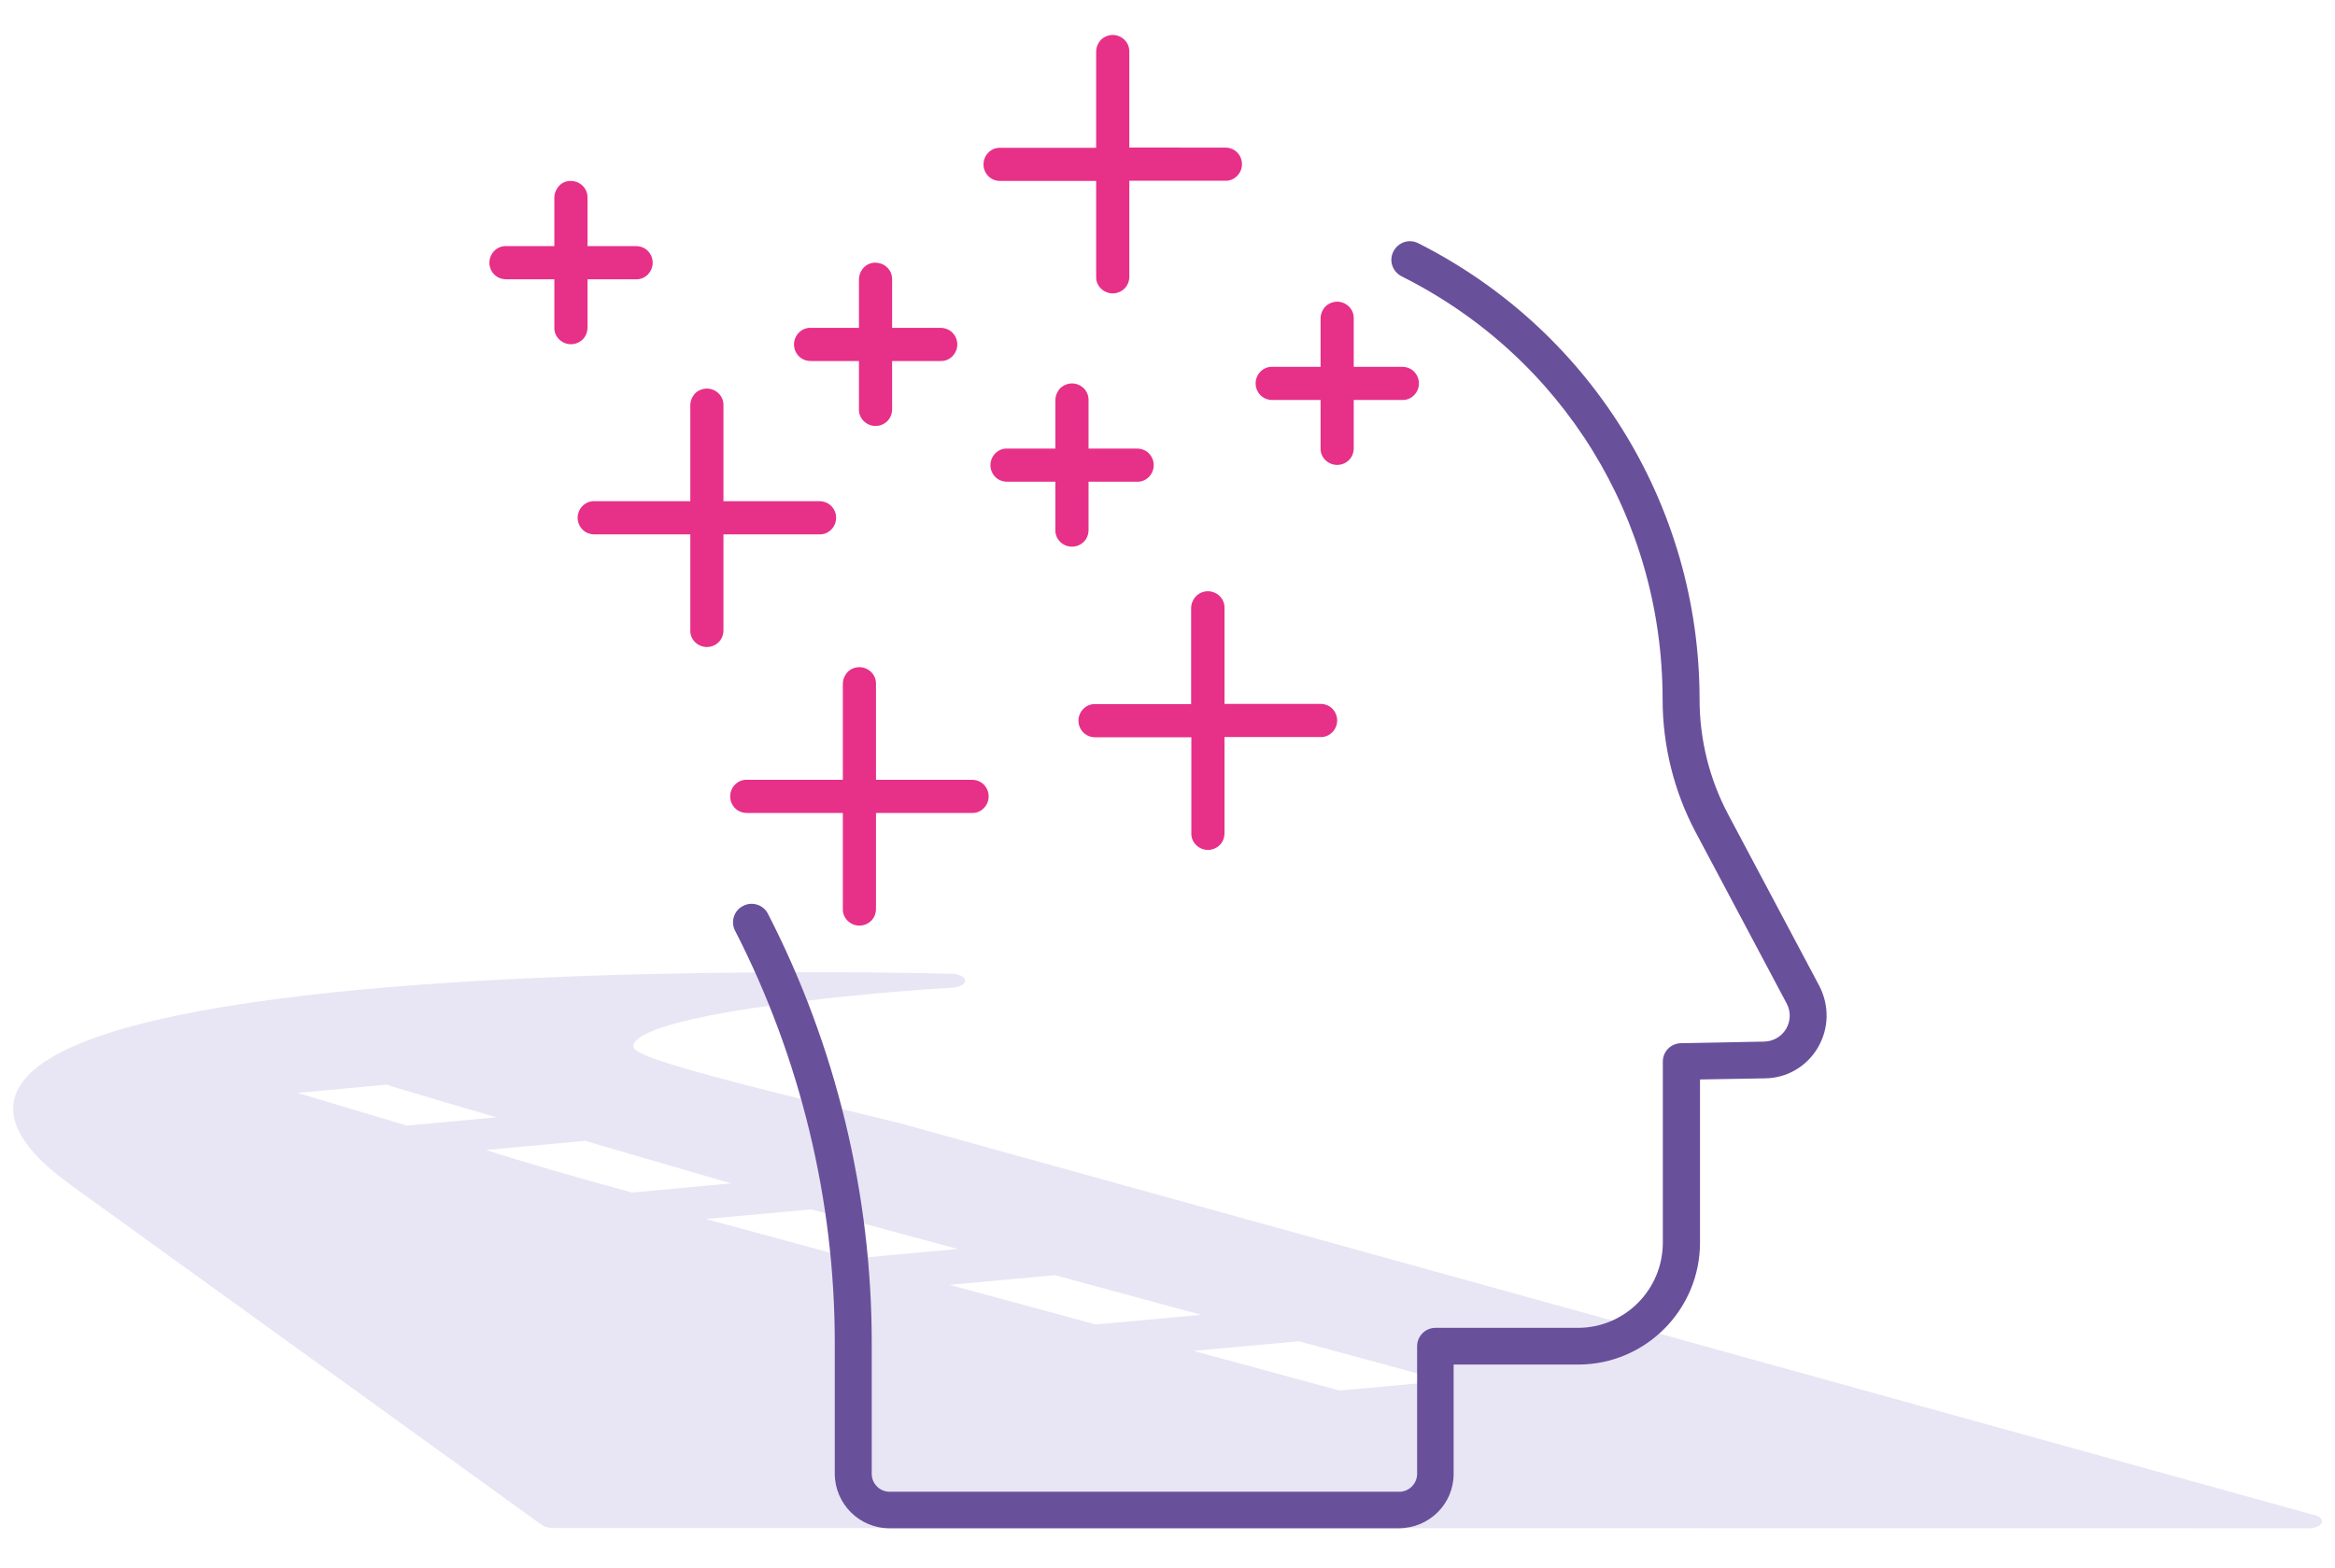 <?xml version="1.0" encoding="utf-8"?>
<!-- Generator: Adobe Illustrator 27.1.1, SVG Export Plug-In . SVG Version: 6.00 Build 0)  -->
<svg version="1.1" id="Laag_1" xmlns="http://www.w3.org/2000/svg" xmlns:xlink="http://www.w3.org/1999/xlink" x="0px" y="0px"
	 viewBox="0 0 1042.5 700" style="enable-background:new 0 0 1042.5 700;" xml:space="preserve">
<style type="text/css">
	.st0{fill:#E8E6F4;}
	.st1{fill:#69509B;}
	.st2{fill-rule:evenodd;clip-rule:evenodd;fill:#E73088;}
</style>
<g>
	<path class="st0" d="M1031.7,682.4c2.8-0.3,4.9-1.4,5-2.9c0.2-1.4-1.6-2.8-4.2-3.2l0,0L401.6,501.5
		c-102.3-24.7-119.7-30.6-118.8-34.7c2.5-12.8,88.8-22.6,142.6-25.8c3.2-0.2,5.6-1.6,5.5-3.2c-0.1-1.6-2.6-2.9-5.8-3
		c-0.3,0-25.7-0.7-63.3-0.7c-112.9,0-308.3,5.9-348.5,45.3c-14.2,14-8,30.8,18.4,49.8L242,681c1.2,0.8,3.1,1.3,5,1.3
		c0.4,0,0.7,0,1.1,0L1031.7,682.4z M132.8,488l39.9-3.7c-0.5,0.2,48.9,14.6,48.9,14.6l-39.9,3.7L132.8,488z M217,513.5l44.2-4.1
		c10.4,3,65.2,19,65.2,19l-44.2,4.1C255.1,525.1,233.8,518.9,217,513.5z M315.1,544.3l47.1-4.3l65.3,17.7l-47.1,4.3L315.1,544.3z
		 M423.9,573.7l47.1-4.3l65.3,17.7l-47.1,4.3L423.9,573.7z M598.1,620.9l-65.3-17.7l47.1-4.3l65.3,17.7L598.1,620.9z"/>
</g>
<g>
	<g>
		<path class="st1" d="M624.6,682.4H397.1c-13.5,0-24.4-11-24.4-24.4v-58.5c0-63.6-15.4-127.2-44.5-183.9c-2.1-4-0.5-9.1,3.6-11.1
			c4-2.1,9.1-0.5,11.1,3.6c30.4,59.1,46.3,125.3,46.3,191.5v58.5c0,4.4,3.6,8,8,8l227.5,0c4.4,0,8-3.6,8-8v-57
			c0-4.5,3.7-8.2,8.2-8.2h63.6c20.9,0,37.9-17,37.9-38.1v-80.8c0-4.5,3.6-8.1,8.1-8.2l37.1-0.7c4.1-0.1,7.7-2.2,9.8-5.6
			c2.1-3.6,2.2-7.8,0.3-11.4l-40.7-76.6c-9.6-18.1-14.7-38.6-14.7-59.2c0-80.5-44.6-152.9-116.5-188.9c-4.1-2.1-5.8-7-3.7-11.1
			c2.1-4.1,7-5.8,11.1-3.7c37.1,18.7,68.5,47.1,90.7,82.4c22.8,36.3,34.9,78.2,34.9,121.2c0,18,4.4,35.7,12.8,51.5l40.7,76.6
			c4.5,8.8,4.3,19-0.7,27.5s-13.9,13.6-23.6,13.7l-29,0.5v72.8c0,30.1-24.4,54.5-54.4,54.5H649v48.8
			C649,671.5,638.2,682.3,624.6,682.4L624.6,682.4z"/>
	</g>
</g>
<path class="st2" d="M315.7,173.5c4.1,0.1,7.4,3.4,7.3,7.5v42.8h42.8c2,0,3.9,0.7,5.3,2.1c1.4,1.4,2.2,3.3,2.2,5.3s-0.8,3.9-2.2,5.3
	c-1.4,1.4-3.3,2.2-5.3,2.1H323v42.8c0,2-0.7,3.9-2.1,5.3c-1.4,1.4-3.3,2.2-5.3,2.2s-3.9-0.8-5.3-2.2c-1.4-1.4-2.2-3.3-2.1-5.3v-42.8
	h-42.8h0c-2,0-3.9-0.7-5.3-2.1c-1.4-1.4-2.2-3.3-2.2-5.3s0.8-3.9,2.2-5.3c1.4-1.4,3.3-2.2,5.3-2.1h42.8V181h0c0-2,0.8-3.9,2.2-5.4
	C311.7,174.3,313.7,173.5,315.7,173.5L315.7,173.5z"/>
<path class="st2" d="M496.9,15.6c4.1,0.1,7.4,3.4,7.3,7.5v42.8H547c2,0,3.9,0.7,5.3,2.1c1.4,1.4,2.2,3.3,2.2,5.3
	c0,2-0.8,3.9-2.2,5.3c-1.4,1.4-3.3,2.2-5.3,2.1h-42.8v42.8c0,2-0.7,3.9-2.1,5.3c-1.4,1.4-3.3,2.2-5.3,2.2s-3.9-0.8-5.3-2.2
	c-1.4-1.4-2.2-3.3-2.1-5.3V80.8h-42.8h0c-2,0-3.9-0.7-5.3-2.1c-1.4-1.4-2.2-3.3-2.2-5.3s0.8-3.9,2.2-5.3c1.4-1.4,3.3-2.2,5.3-2.1
	h42.8V23.1h0c0-2,0.8-3.9,2.2-5.4C493,16.4,494.9,15.6,496.9,15.6L496.9,15.6z"/>
<path class="st2" d="M255,80.8c4.1,0.1,7.4,3.4,7.3,7.5v21.6h21.6v0c2,0,3.9,0.7,5.3,2.1c1.4,1.4,2.2,3.3,2.2,5.3s-0.8,3.9-2.2,5.3
	c-1.4,1.4-3.3,2.2-5.3,2.1h-21.6v21.5c0,2-0.7,3.9-2.1,5.3c-1.4,1.4-3.3,2.2-5.3,2.2c-2,0-3.9-0.8-5.3-2.2c-1.4-1.4-2.2-3.3-2.1-5.3
	v-21.5h-21.5c-2,0-3.9-0.7-5.3-2.1c-1.4-1.4-2.2-3.3-2.2-5.3s0.8-3.9,2.2-5.3c1.4-1.4,3.3-2.2,5.3-2.1h21.5V88.3l0,0
	c0-2,0.8-3.9,2.2-5.4C251,81.5,253,80.7,255,80.8L255,80.8z"/>
<path class="st2" d="M391,117.3c4.1,0.1,7.4,3.4,7.3,7.5v21.6h21.6v0c2,0,3.9,0.7,5.3,2.1c1.4,1.4,2.2,3.3,2.2,5.3s-0.8,3.9-2.2,5.3
	c-1.4,1.4-3.3,2.2-5.3,2.1h-21.6v21.5c0,2-0.7,3.9-2.1,5.3c-1.4,1.4-3.3,2.2-5.3,2.2s-3.9-0.8-5.3-2.2c-1.4-1.4-2.2-3.3-2.1-5.3
	v-21.5H362c-2,0-3.9-0.7-5.3-2.1c-1.4-1.4-2.2-3.3-2.2-5.3s0.8-3.9,2.2-5.3c1.4-1.4,3.3-2.2,5.3-2.1h21.5v-21.6v0
	c0-2,0.8-3.9,2.2-5.4C387.1,118,389,117.2,391,117.3L391,117.3z"/>
<path class="st2" d="M539.4,264c4.1,0.1,7.4,3.4,7.3,7.5v42.8h42.8c2,0,3.9,0.7,5.3,2.1c1.4,1.4,2.2,3.3,2.2,5.3s-0.8,3.9-2.2,5.3
	c-1.4,1.4-3.3,2.2-5.3,2.1h-42.8V372c0,2-0.7,3.9-2.1,5.3c-1.4,1.4-3.3,2.2-5.3,2.2s-3.9-0.8-5.3-2.2c-1.4-1.4-2.2-3.3-2.1-5.3
	v-42.8H489h0c-2,0-3.9-0.7-5.3-2.1c-1.4-1.4-2.2-3.3-2.2-5.3s0.8-3.9,2.2-5.3c1.4-1.4,3.3-2.2,5.3-2.1h42.8v-42.8h0
	c0-2,0.8-3.9,2.2-5.4C535.5,264.7,537.4,264,539.4,264L539.4,264z"/>
<path class="st2" d="M383.8,297.9c4.1,0.1,7.4,3.4,7.3,7.5v42.8h42.8c2,0,3.9,0.7,5.3,2.1c1.4,1.4,2.2,3.3,2.2,5.3s-0.8,3.9-2.2,5.3
	c-1.4,1.4-3.3,2.2-5.3,2.1h-42.8v42.8c0,2-0.7,3.9-2.1,5.3c-1.4,1.4-3.3,2.2-5.3,2.2s-3.9-0.8-5.3-2.2c-1.4-1.4-2.2-3.3-2.1-5.3
	v-42.8h-42.8h0c-2,0-3.9-0.7-5.3-2.1c-1.4-1.4-2.2-3.3-2.2-5.3s0.8-3.9,2.2-5.3c1.4-1.4,3.3-2.2,5.3-2.1h42.8v-42.8h0
	c0-2,0.8-3.9,2.2-5.4C379.9,298.6,381.8,297.9,383.8,297.9L383.8,297.9z"/>
<path class="st2" d="M478.7,171.2c4.1,0.1,7.4,3.4,7.3,7.5v21.6h21.6v0c2,0,3.9,0.7,5.3,2.1c1.4,1.4,2.2,3.3,2.2,5.3
	s-0.8,3.9-2.2,5.3c-1.4,1.4-3.3,2.2-5.3,2.1H486v21.5c0,2-0.7,3.9-2.1,5.3c-1.4,1.4-3.3,2.2-5.3,2.2s-3.9-0.8-5.3-2.2
	c-1.4-1.4-2.2-3.3-2.1-5.3v-21.5h-21.5c-2,0-3.9-0.7-5.3-2.1c-1.4-1.4-2.2-3.3-2.2-5.3s0.8-3.9,2.2-5.3c1.4-1.4,3.3-2.2,5.3-2.1
	h21.5v-21.6l0,0c0-2,0.8-3.9,2.2-5.4C474.8,172,476.7,171.2,478.7,171.2L478.7,171.2z"/>
<path class="st2" d="M597.1,134.7c4.1,0.1,7.4,3.4,7.3,7.5v21.6H626v0c2,0,3.9,0.7,5.3,2.1c1.4,1.4,2.2,3.3,2.2,5.3
	s-0.8,3.9-2.2,5.3c-1.4,1.4-3.3,2.2-5.3,2.1h-21.6v21.5c0,2-0.7,3.9-2.1,5.3c-1.4,1.4-3.3,2.2-5.3,2.2s-3.9-0.8-5.3-2.2
	c-1.4-1.4-2.2-3.3-2.1-5.3v-21.5h-21.5c-2,0-3.9-0.7-5.3-2.1c-1.4-1.4-2.2-3.3-2.2-5.3s0.8-3.9,2.2-5.3c1.4-1.4,3.3-2.2,5.3-2.1
	h21.5v-21.6v0c0-2,0.8-3.9,2.2-5.4C593.2,135.5,595.1,134.7,597.1,134.7L597.1,134.7z"/>
</svg>
